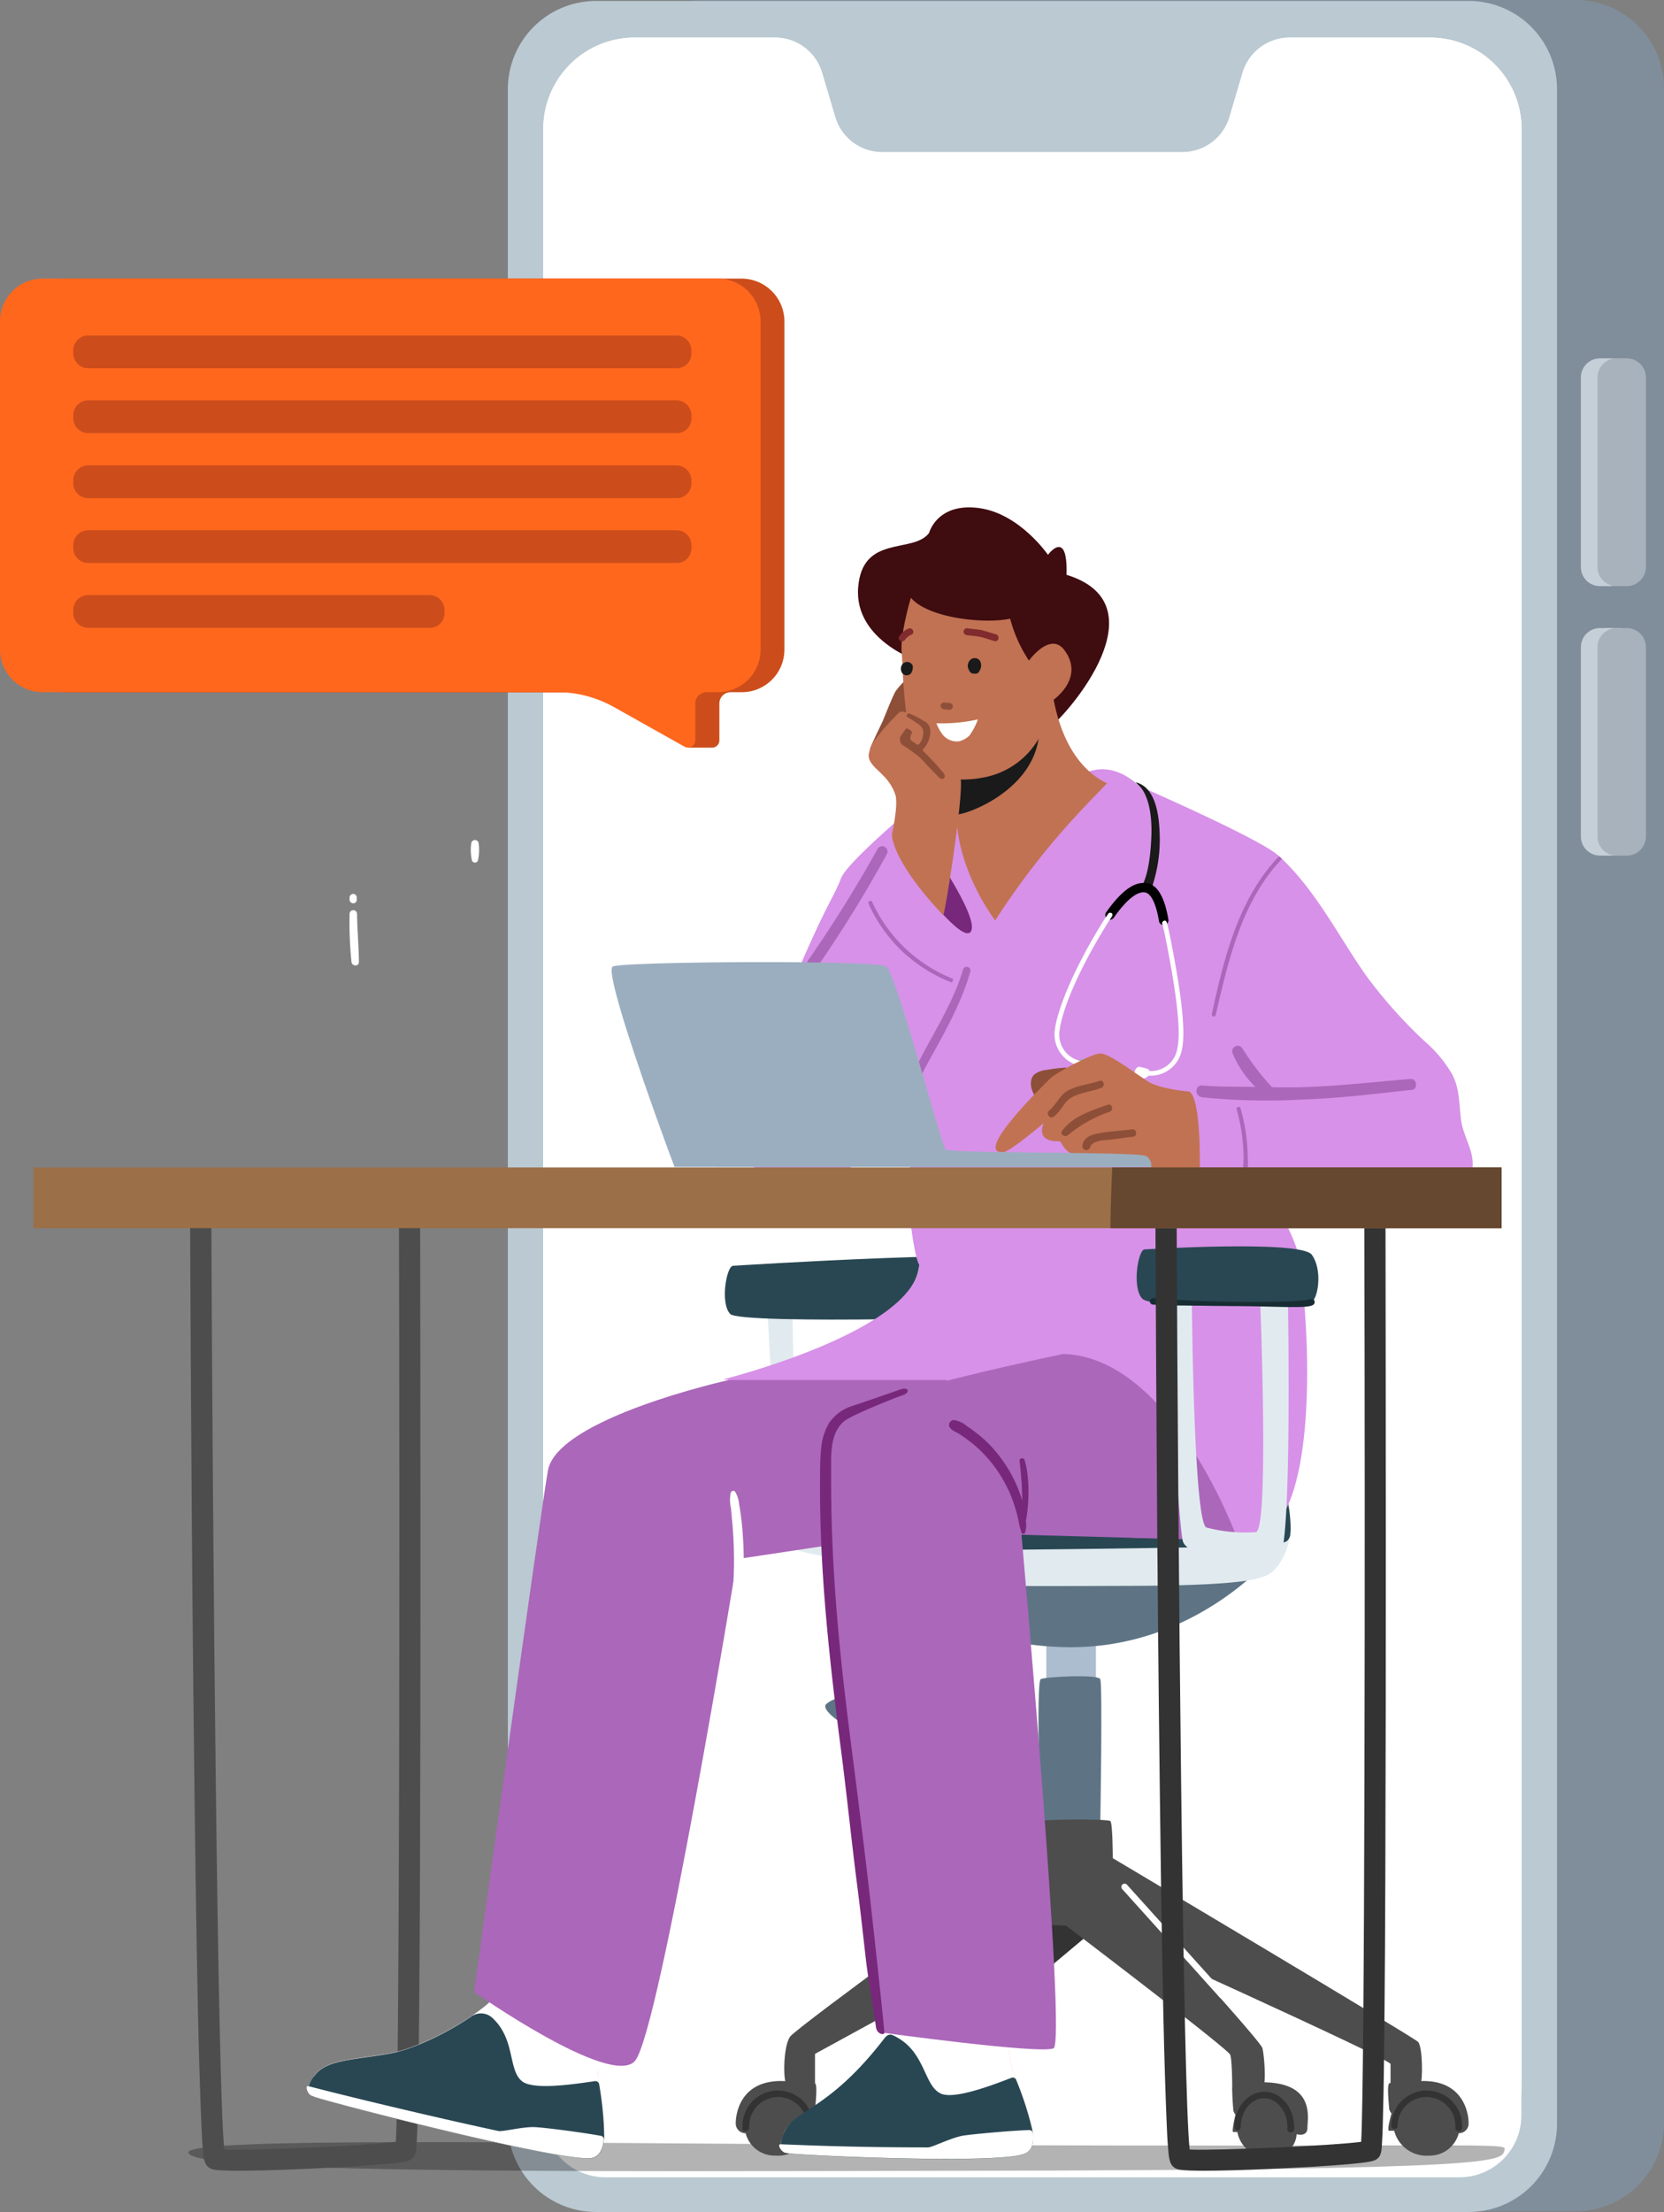 <?xml version="1.0" encoding="UTF-8"?> <svg xmlns="http://www.w3.org/2000/svg" xmlns:xlink="http://www.w3.org/1999/xlink" id="Group_20068" data-name="Group 20068" width="262.373" height="348.64" viewBox="0 0 262.373 348.64"><rect x="0" y="0" width="262.373" height="348.64" fill="#808080" stroke="none"/><defs><clipPath id="clip-path"><rect id="Rectangle_4265" data-name="Rectangle 4265" width="207.563" height="4.58" fill="none"></rect></clipPath></defs><g id="Group_20153" data-name="Group 20153"><path id="Path_22083" data-name="Path 22083" d="M406.69,348.526H269.1a13.91,13.91,0,0,1-13.9-13.9V13.9A13.91,13.91,0,0,1,269.1,0H406.728a13.91,13.91,0,0,1,13.9,13.9V334.585a13.926,13.926,0,0,1-13.941,13.941" transform="translate(-158.259)" fill="#808e9b"></path><path id="Path_22084" data-name="Path 22084" d="M362.328,348.888H224.7a13.91,13.91,0,0,1-13.9-13.9V14.3A13.91,13.91,0,0,1,224.7.4H362.328a13.91,13.91,0,0,1,13.9,13.9V334.985a13.91,13.91,0,0,1-13.9,13.9" transform="translate(-130.725 -0.248)" fill="#bac9d2"></path><path id="Path_22085" data-name="Path 22085" d="M379.763,30V338.143a14.412,14.412,0,0,1-14.4,14.4H239.9a14.412,14.412,0,0,1-14.4-14.4V30a14.412,14.412,0,0,1,14.4-14.4h22.146a7.738,7.738,0,0,1,7.407,5.508l2.089,7.065a7.738,7.738,0,0,0,7.407,5.508h47.331a7.738,7.738,0,0,0,7.407-5.508l2.089-7.065a7.738,7.738,0,0,1,7.407-5.508h22.146A14.42,14.42,0,0,1,379.763,30" transform="translate(-139.84 -9.674)" fill="#fff"></path><path id="Path_22086" data-name="Path 22086" d="M660.834,184.6H659.2a3.007,3.007,0,0,1-3-3V151.7a3.007,3.007,0,0,1,3-3h1.633a3.007,3.007,0,0,1,3,3v29.9a3.058,3.058,0,0,1-3,3" transform="translate(-406.933 -92.214)" fill="#c5cfd7"></path><rect id="Rectangle_4261" data-name="Rectangle 4261" width="2.621" height="2.963" transform="translate(253.066 56.524)" fill="#c5cfd7"></rect><rect id="Rectangle_4262" data-name="Rectangle 4262" width="2.621" height="2.963" transform="translate(253.066 89.382)" fill="#c5cfd7"></rect><path id="Path_22087" data-name="Path 22087" d="M667.734,184.6H666.1a3.007,3.007,0,0,1-3-3V151.7a3.007,3.007,0,0,1,3-3h1.633a3.007,3.007,0,0,1,3,3v29.9a3.058,3.058,0,0,1-3,3" transform="translate(-411.212 -92.214)" fill="#a8b2bc"></path><path id="Path_22088" data-name="Path 22088" d="M660.834,296.459H659.2a3.007,3.007,0,0,1-3-3V263.6a3.007,3.007,0,0,1,3-3h1.633a3.007,3.007,0,0,1,3,3v29.9a3.024,3.024,0,0,1-3,2.963" transform="translate(-406.933 -161.607)" fill="#c5cfd7"></path><rect id="Rectangle_4263" data-name="Rectangle 4263" width="2.621" height="2.963" transform="translate(253.066 98.993)" fill="#c5cfd7"></rect><rect id="Rectangle_4264" data-name="Rectangle 4264" width="2.621" height="2.963" transform="translate(253.066 131.851)" fill="#c5cfd7"></rect><path id="Path_22089" data-name="Path 22089" d="M667.734,296.459H666.1a3.007,3.007,0,0,1-3-3V263.6a3.007,3.007,0,0,1,3-3h1.633a3.007,3.007,0,0,1,3,3v29.9a3.025,3.025,0,0,1-3,2.963" transform="translate(-411.212 -161.607)" fill="#a8b2bc"></path><path id="Path_22090" data-name="Path 22090" d="M379.763,30V338.143a14.412,14.412,0,0,1-14.4,14.4H239.9a14.412,14.412,0,0,1-14.4-14.4V30a14.388,14.388,0,0,1,14.4-14.4h22.146a7.738,7.738,0,0,1,7.407,5.508l2.089,7.027a7.738,7.738,0,0,0,7.407,5.508h47.331a7.738,7.738,0,0,0,7.407-5.508l2.089-7.027a7.738,7.738,0,0,1,7.407-5.508h22.146A14.42,14.42,0,0,1,379.763,30" transform="translate(-139.84 -9.674)" fill="#fff"></path><path id="Path_22091" data-name="Path 22091" d="M370.063,502.173h-134.7a9.759,9.759,0,0,1-9.763-9.763V256.4H379.787V492.41a9.751,9.751,0,0,1-9.725,9.763" transform="translate(-139.903 -159.003)" fill="#fff"></path><g id="Group_20064" data-name="Group 20064" transform="translate(29.703 337.633)" opacity="0.3"><g id="Group_20063" data-name="Group 20063"><g id="Group_20062" data-name="Group 20062" clip-path="url(#clip-path)"><path id="Path_22092" data-name="Path 22092" d="M285.716,890.068c.418-1.253-.8-.456-90.218-.8C133.732,889,77.74,887.94,78.2,890.486c.608,3.3,60.778,2.963,122.544,2.849,86.077-.114,84.406-1.519,84.976-3.267" transform="translate(-78.193 -888.823)"></path></g></g></g><path id="Path_22093" data-name="Path 22093" d="M82.243,503.338c.228,52.839.988,137.625,2.051,147.577,4.52.19,22.45-.608,27.046-1.216.57-9.914.646-92.877.494-144.691h3.343c0,.342.076,41.063.038,75.669-.038,20.323-.076,36.543-.19,48.2-.076,6.952-.114,12.308-.228,15.992-.038,1.975-.076,3.533-.152,4.6-.076,1.747-.114,2.469-.912,3-.418.266-1.14.76-15.574,1.443-5.66.266-9.269.342-11.586.342-3.571,0-4.1-.19-4.33-.3-1.1-.456-1.216-1.557-1.33-3.115-.114-1.064-.19-2.659-.266-4.71-.152-3.761-.342-9.269-.494-16.372-.266-11.928-.494-28.49-.722-49.268-.38-35.327-.532-76.809-.532-77.189Z" transform="translate(-48.929 -312.114)" fill="#4d4d4d"></path><path id="Path_22094" data-name="Path 22094" d="M384.566,805.955a22.5,22.5,0,0,1,.342-4.368c.532-1.1,25.755-22.032,25.755-22.032l-6.458-9.155s-24.045,28.794-24.387,30.161a21.129,21.129,0,0,0-.266,5.774c-.342.38,0,3.533,0,3.913a1.559,1.559,0,0,0,.342.8s-.646,2.735-.342,2.735h.646a4.767,4.767,0,0,0,4.52,3.913c4.824.152,4.824-3.571,4.824-3.571s1.709.532,1.709-1.026c0-1.519,1.254-6.952-6.686-7.141" transform="translate(-235.279 -477.752)" fill="#333"></path><path id="Path_22095" data-name="Path 22095" d="M348.7,538.378s.684,38.632-1.368,40.342-25.261.342-26.439-2.545c-.76-1.823-2.7-38.974-2.7-38.974l4.065.342s.266,35.669,2.317,36.353,17.588.95,19.069.722c2.127-.342.684-36.277.684-36.277Z" transform="translate(-197.327 -333.137)" fill="#e1ebef"></path><path id="Path_22096" data-name="Path 22096" d="M302.178,522.673s46.875-3,48.509-.646.95,7.483-.076,8.129c-.988.646-47.255,1.823-48.889.114s-.57-7.6.456-7.6" transform="translate(-186.585 -323.168)" fill="#294753"></path><rect id="Rectangle_4266" data-name="Rectangle 4266" width="7.825" height="24.729" transform="translate(164.975 253.332)" fill="#acbdcf"></rect><path id="Path_22097" data-name="Path 22097" d="M354,645.284a49.117,49.117,0,0,0,33.048,14.055c21.006.684,33.39-14.739,33.39-14.739Z" transform="translate(-219.528 -399.739)" fill="#5e7484"></path><path id="Path_22098" data-name="Path 22098" d="M343.4,635.012l72.972-.912a9.7,9.7,0,0,1-2.051,6.078c-1.292,1.519-1.823,2.925-22.678,3-29.819.114-42.659,0-45.052-1.709-1.481-1.064-2.431-3.267-2.925-4.786a11.808,11.808,0,0,1-.266-1.671" transform="translate(-212.954 -393.228)" fill="#e1ebef"></path><path id="Path_22099" data-name="Path 22099" d="M431.421,719.433s-.8-23.1,0-23.476,9-.8,9.383,0,0,23.1,0,23.1Z" transform="translate(-267.32 -431.306)" fill="#5e7484"></path><path id="Path_22100" data-name="Path 22100" d="M363.24,761.764s-35.593,25.831-36.771,27.388-1.178,7.825-.38,7.825,4.292,0,4.292-.38v-4.71l37.151-20.323s5.47.38,6.648,0c0,0,46.951,21.12,46.951,21.918v3.533s4.292,0,4.71-.38c.38-.38.38-5.85-.38-6.648-.8-.8-48.129-28.946-48.129-28.946s0-5.47-.38-5.85-12.915-.38-13.675.38-.038,6.192-.038,6.192" transform="translate(-201.874 -468.167)" fill="#4d4d4d"></path><path id="Path_22101" data-name="Path 22101" d="M313.225,863.469s4.292,0,4.71.38c.38.38,0,3.533,0,3.913a1.494,1.494,0,0,1-.38.8s.8,2.735.38,2.735h-.8a5.257,5.257,0,0,1-5.47,3.913,4.728,4.728,0,0,1-4.71-3.533,1.525,1.525,0,0,1-1.557-1.557c0-1.557.76-7.028,7.825-6.648" transform="translate(-189.389 -535.456)" fill="#4d4d4d"></path><path id="Path_22102" data-name="Path 22102" d="M308.694,873.82a.471.471,0,0,1-.494-.456v-.38a5.584,5.584,0,0,1,11.168,0,.494.494,0,1,1-.988,0,4.558,4.558,0,0,0-9.117,0v.3a.647.647,0,0,1-.57.532h0" transform="translate(-191.126 -537.905)" fill="#333"></path><path id="Path_22103" data-name="Path 22103" d="M581.035,863.469s-4.292,0-4.71.38c-.38.38,0,3.533,0,3.913a1.494,1.494,0,0,0,.38.8s-.8,2.735-.38,2.735h.8a5.257,5.257,0,0,0,5.47,3.913,4.728,4.728,0,0,0,4.71-3.533,1.525,1.525,0,0,0,1.557-1.557c0-1.557-.8-7.028-7.825-6.648" transform="translate(-357.294 -535.456)" fill="#4d4d4d"></path><path id="Path_22104" data-name="Path 22104" d="M588.1,873.82h0a.508.508,0,0,1-.494-.532v-.3a4.558,4.558,0,0,0-9.117,0,.494.494,0,1,1-.988,0,5.584,5.584,0,0,1,11.168,0v.38a.654.654,0,0,1-.57.456" transform="translate(-358.128 -537.905)" fill="#333"></path><path id="Path_22105" data-name="Path 22105" d="M415.992,613.012a1.532,1.532,0,0,1-.532,1.1,2.013,2.013,0,0,1-1.026.3c-2.317.266-4.6.532-6.914.57-11.4.228-22.754.38-34.15.494-10.332.076-10.522.114-20.855-.19-2.811-.076-5.622-.19-8.433-.418-1.026-.076-.95-.646-1.178-1.633a13.076,13.076,0,0,1,2.621-10.028,13.511,13.511,0,0,1,6.572-3.875,13.131,13.131,0,0,1,3.457-.19c2.773-.076,5.584-.152,8.357-.19,7.483-.152,14.929-.266,22.412-.3,4.482-.038,8.927-.038,13.409,0,3.913.038,8.091-.266,11.51,2.051a10.276,10.276,0,0,1,3.837,5.242,20.859,20.859,0,0,1,.95,6.5c0,.152-.038.342-.038.57" transform="translate(-212.536 -371.228)" fill="#294753"></path><path id="Path_22106" data-name="Path 22106" d="M360.7,624" transform="translate(-223.683 -386.964)" fill="#be2328"></path><path id="Path_22107" data-name="Path 22107" d="M515.527,863.982s-3.571,0-3.875.38c-.342.38,0,3.533,0,3.913a1.559,1.559,0,0,0,.342.8s-.646,2.735-.342,2.735h.646a4.767,4.767,0,0,0,4.52,3.913c4.824.152,4.824-3.571,4.824-3.571s1.709.532,1.709-1.026,1.367-7.445-7.825-7.141" transform="translate(-317.199 -535.778)" fill="#4d4d4d"></path><path id="Path_22108" data-name="Path 22108" d="M521.251,874.32h0a.487.487,0,0,1-.494-.532v-.3c0-2.507-1.671-4.558-3.685-4.558-2.051,0-3.685,2.051-3.685,4.558a.494.494,0,1,1-.988,0c0-3.077,2.127-5.584,4.71-5.584s4.71,2.507,4.71,5.584v.38a.654.654,0,0,1-.57.456" transform="translate(-317.757 -538.215)" fill="#333"></path><path id="Path_22109" data-name="Path 22109" d="M443.02,770.4s26.439,28.794,26.78,30.161.646,6.268,0,6.116a31.391,31.391,0,0,0-4.748.684s0-5.09-.342-5.774c-.532-1.1-28.11-22.032-28.11-22.032Z" transform="translate(-270.751 -477.752)" fill="#4d4d4d"></path><path id="Path_22110" data-name="Path 22110" d="M481.377,799.68a.487.487,0,0,1-.38-.152L465.575,782.4a.511.511,0,1,1,.76-.684l15.423,17.132a.5.5,0,0,1-.038.722.721.721,0,0,1-.342.114" transform="translate(-288.634 -484.658)" fill="#fff"></path><path id="Path_22111" data-name="Path 22111" d="M359.1,680.622a.651.651,0,0,1-.646-.494.688.688,0,0,1,.456-.836c9.535-2.735,19.829-6.04,21.728-7.217-1.064-1.254-6.078-5.318-10.75-8.851a.676.676,0,0,1,.836-1.064c11.434,8.661,11.434,9.649,11.434,10.029,0,.684,0,1.367-11.662,5.052-5.546,1.747-11.13,3.381-11.206,3.381h-.19" transform="translate(-222.27 -410.538)" fill="#5e7484"></path><path id="Path_22112" data-name="Path 22112" d="M356.126,702.617s-10.75-.95-13.447,1.6c-1.026.988,3.989,4.71,7.787,4.71,3.761,0,5.66-6.306,5.66-6.306" transform="translate(-212.423 -435.61)" fill="#5e7484"></path><path id="Path_22113" data-name="Path 22113" d="M423.727,538.774c-14.017-5.508-28.11-10.826-42.355-15.764-2.2-.76-4.368-1.519-6.572-2.241a8.133,8.133,0,0,0,2.583-5.128c.456-10.522,59.335-2.849,59.335-2.849s7.407,20.513,6.8,34.226c-6.534-2.963-13.143-5.66-19.791-8.243" transform="translate(-232.427 -316.325)" fill="#fff"></path><path id="Path_22114" data-name="Path 22114" d="M377.537,369.807c-1.367,2.317-1.14,7.863-.57,12.194.38,3.153.988,5.622,1.254,5.774.038,0,.076.038.114.038a157.4,157.4,0,0,0,21.956,4.862l.684.114c1.519.228,3.115.494,4.748.684a4.21,4.21,0,0,0,.722.076c1.33.19,2.7.342,4.1.494a146.728,146.728,0,0,0,25.679.76c.494-.038.76-.076.76-.076,3.533-3.533.608-10.408-.988-13.447-.494-.95-.874-1.519-.874-1.519,2.317.266,7.331,1.1,10.674,1.443.76.076,1.444.114,1.975.152a45.893,45.893,0,0,0,6.458-.228,4.182,4.182,0,0,1,.684-.076,15.608,15.608,0,0,0,6.306-2.621,7.777,7.777,0,0,0,3.913-4.444c1.216-3.571-1.1-5.812-1.519-9.193-.3-2.431-.19-4.71-1.368-6.99a20.468,20.468,0,0,0-4.368-5.242,74.769,74.769,0,0,1-9.231-10.37c-4.368-6.23-7.673-12.991-13.219-18.347a4.545,4.545,0,0,0-.456-.418c-.076-.038-.114-.114-.19-.152-1.937-1.785-11.928-6.534-21.842-10.9-6.078-5.584-10.674-.722-11.054-.38L391.554,303.9c-.3.266-14.625,19.183-15.385,21.538-.228.722,1.709,30.959,1.709,31,.228.57.646,1.6.646,1.6.836,2.013,1.33,7.787-.988,11.776" transform="translate(-233.264 -188.459)" fill="#d791e8"></path><path id="Path_22115" data-name="Path 22115" d="M471.97,325.17s2.165,1.709,1.9,8.053-1.557,7.749-1.557,7.749c.456.342,1.406.874,1.6.3a23.315,23.315,0,0,0,1.254-8.889c-.228-5.888-2.2-7.407-3.761-7.787Z" transform="translate(-292.332 -201.296)" fill="#1a1a1a"></path><path id="Path_22116" data-name="Path 22116" d="M465.155,366.364c-1.861-.228-3.913,1.292-6.268,4.634a.738.738,0,0,0,1.216.836c1.937-2.773,3.685-4.216,4.938-3.989.95.152,1.747,1.785,2.2,4.558a.753.753,0,0,0,1.481-.266c-.608-3.609-1.747-5.508-3.419-5.774h-.152" transform="translate(-284.491 -227.181)"></path><path id="Path_22117" data-name="Path 22117" d="M448.33,441.538s-1.33-.532-1.33-1.406c.038-.874.684-.646,1.747-.57,1.026.076.608,2.545-.418,1.975" transform="translate(-277.2 -272.536)" fill="#9baebf"></path><path id="Path_22118" data-name="Path 22118" d="M446.533,378.7a.413.413,0,0,0-.342.152c-.38.57-.8,1.178-1.178,1.823-4.33,7.065-6.8,13.257-7.217,16.334a5.077,5.077,0,0,0,3.875,5.812.387.387,0,0,0,.152-.76,4.224,4.224,0,0,1-3.267-4.976c.38-3,2.811-9.041,7.1-16.03.38-.646.76-1.216,1.14-1.785a.409.409,0,0,0-.076-.532.285.285,0,0,1-.19-.038" transform="translate(-271.453 -234.845)" fill="#fff"></path><path id="Path_22119" data-name="Path 22119" d="M471.482,444.633s1.443-.038,1.709-.874-.418-.836-1.444-1.1c-.988-.3-1.406,2.165-.266,1.975" transform="translate(-291.958 -274.491)" fill="#fff"></path><path id="Path_22120" data-name="Path 22120" d="M478.257,381.959a.375.375,0,0,1,.266.266c.19.646.342,1.367.494,2.089,1.633,8.129,2.583,14.891,1.9,17.93a4.987,4.987,0,0,1-5.622,4.1.365.365,0,0,1,.114-.722,4.22,4.22,0,0,0,4.786-3.533c.646-2.963-.3-9.573-1.9-17.588-.152-.722-.3-1.406-.494-2.051a.391.391,0,0,1,.266-.456c.076-.076.152-.076.19-.038" transform="translate(-294.555 -236.851)" fill="#fff"></path><path id="Path_22121" data-name="Path 22121" d="M331.183,508.973h0c-.266-.152-.836-2.621-1.254-5.774-.152-1.216-.266-2.507-.342-3.8,7.369.114,14.739.3,22.07.57,12.46.494,24.919,1.292,37.3,2.659a28.006,28.006,0,0,1,1.671,3.875c1.292,3.647,4.027,32.213-2.317,42.355-4.255,6.838-5.09,2.089-13.941,2.925-8.889.836-12.8-.152-12.8-.152S351.088,530.169,326.966,531L300.3,527.092s30.389-7.6,30.883-18.12" transform="translate(-186.227 -309.696)" fill="#d791e8"></path><path id="Path_22122" data-name="Path 22122" d="M497.58,440.142c3.343.266,5.014.152,8.357.228a16.085,16.085,0,0,1-3.571-5.242.868.868,0,0,1,1.519-.836,40.95,40.95,0,0,0,4.558,6l.114.114c1.557.038,3.153.038,4.71,0,5.774-.152,11.434-.836,17.17-1.292.988-.076,1.14,1.633.19,1.709-5.7.608-11.358,1.33-17.094,1.519A102.133,102.133,0,0,1,497.542,442c-1.216-.152-1.178-1.975.038-1.861" transform="translate(-307.99 -269.051)" fill="#ab67ba"></path><path id="Path_22123" data-name="Path 22123" d="M503.6,380.333c2.013-8.7,4.141-18.044,10.446-24.615a4.555,4.555,0,0,0-.456-.418c-6.382,6.61-8.7,16.106-10.6,24.881a.314.314,0,0,0,.608.152" transform="translate(-311.917 -220.334)" fill="#ab67ba"></path><path id="Path_22124" data-name="Path 22124" d="M513.9,459.445a28.791,28.791,0,0,1,1.14,7.635,20.96,20.96,0,0,1-1.026,7.673.235.235,0,1,1-.456-.114,45.585,45.585,0,0,0,.836-7.521,29.216,29.216,0,0,0-1.1-7.483.319.319,0,0,1,.608-.19" transform="translate(-318.304 -284.783)" fill="#ab67ba"></path><path id="Path_22125" data-name="Path 22125" d="M488.8,478.137s.988,7.825,2.317,7.977c1.481.152,1.064-9.914,1.064-9.914Z" transform="translate(-303.122 -295.308)" fill="#1a1a1a"></path><path id="Path_22126" data-name="Path 22126" d="M428.508,444.023a3.842,3.842,0,0,1,1.937-.684,24.272,24.272,0,0,1,2.849-.342c.532-.038.722.722.418.988a.544.544,0,0,1-.152.38,41.229,41.229,0,0,1-3.495,3.3.7.7,0,0,1-.456.19.509.509,0,0,1-.76-.038c-.874-.874-1.443-2.849-.342-3.8" transform="translate(-265.357 -274.718)" fill="#8e4f39"></path><path id="Path_22127" data-name="Path 22127" d="M445.439,456.4s.342-12.308-1.671-13.3c0,0-4.672-.342-6.648-1.671-2.013-1.33-6-4.331-7.331-4.331s-6.99,3-7.977,3.989-12.308,12-7.293,11.548c1.064-.076,6.306-4.558,6.306-4.558s-.836,1.823.494,2.507,2.013,0,2.317.684c.342.684,1.33,2.013,2.659,1.671s1.671.988,3,1.33,6.99.342,8.319.684c1.33.266,7.825,1.444,7.825,1.444" transform="translate(-256.266 -271.061)" fill="#c17252"></path><path id="Path_22128" data-name="Path 22128" d="M435.1,453.143c1.216-.988,1.6-2.431,3.039-3.229,1.519-.8,3.267-.912,4.9-1.481.722-.266.988.836.3,1.1-1.519.608-3.343.684-4.748,1.557-1.216.722-1.6,2.165-2.735,2.963-.57.494-1.292-.456-.76-.912" transform="translate(-269.704 -278.064)" fill="#8e4f39"></path><path id="Path_22129" data-name="Path 22129" d="M440.715,462.437c1.633-2.279,4.672-3.229,7.179-4.1.722-.266.988.874.3,1.1a20.768,20.768,0,0,0-6.572,3.685c-.494.38-1.329-.114-.912-.684" transform="translate(-273.233 -284.205)" fill="#8e4f39"></path><path id="Path_22130" data-name="Path 22130" d="M449.286,471.1c.19-1.14,1.178-1.6,2.241-1.823,1.861-.38,3.8-.456,5.66-.684.646-.076.8,1.026.152,1.14-1.14.152-2.241.3-3.381.456-.912.114-3.115.076-3.457,1.216a.627.627,0,0,1-1.216-.3" transform="translate(-278.613 -290.589)" fill="#8e4f39"></path><path id="Path_22131" data-name="Path 22131" d="M377.833,418.8c2.583-5.926,6.5-11.168,8.319-17.4a.6.6,0,0,1,1.14.342c-1.747,6.268-5.432,11.814-8.357,17.55-.266.57-1.368.114-1.1-.494" transform="translate(-234.282 -248.66)" fill="#ab67ba"></path><path id="Path_22132" data-name="Path 22132" d="M363.15,287.927c.266-.608,1.671-4.254,2.089-4.786,1.178-1.6,2.393-2.583,3.381-1.9.646.418-1.6,8.509-1.975,9.383-.342.76-5.812,2.393-5.47,1.6.266-.8,1.633-3.533,1.975-4.292" transform="translate(-223.968 -174.271)" fill="#8e4f39"></path><path id="Path_22133" data-name="Path 22133" d="M365.954,234.9s-10.446-3.3-9.8-11.738,8.623-5.28,11.168-8.585c.608-1.861,2.7-4.634,7.863-3.951,6.42.836,10.9,7.369,10.9,7.369s3.153-4.292,2.925,3.153c15,4.6.722,21.576-3.229,24.615-2.013,1.557-19.829-10.864-19.829-10.864" transform="translate(-220.845 -130.551)" fill="#3f0c10"></path><path id="Path_22134" data-name="Path 22134" d="M398.49,297.717c-2.545-1.444-2.393,1.026-2.393,1.026,0,.532.342,1.216.342,1.709.342,8.927,6.116,16.334,6.116,16.334a119.119,119.119,0,0,1,12.536-16.258c2.507-2.735,4.368-4.558,5.09-5.356-8.927-4.292-8.965-18.12-8.965-18.271-.19.266-11.89,16.486-11.89,16.9,0,.532-.418-.76-.418.076-.038,1.216.456,4.33-.418,3.837" transform="translate(-245.633 -171.715)" fill="#c17252"></path><path id="Path_22135" data-name="Path 22135" d="M395.882,312.133c.038-.038-.722-5.622-.684-6.876,0-.8,3.571,1.064,3.571.532l.494-.418a7.054,7.054,0,0,1,.3-.988,4.486,4.486,0,0,0,.19-1.519v-.038c2.735-3.039,8.129-6.686,8.395-6.534.456.266.76.874.8,1.937.228,9.421-10.826,13.789-13.067,13.9" transform="translate(-245.075 -183.739)" fill="#1a1a1a"></path><path id="Path_22136" data-name="Path 22136" d="M374.229,256.737c.228,1.671.114,14.777,3.723,18.347,1.9,1.861,6.686,1.747,8.927,1.292a12.682,12.682,0,0,0,10.636-11.814s5.774-3.495,2.431-8.205c-2.241-3.191-5.66,1.557-5.66,1.557a22.19,22.19,0,0,1-2.963-6.61c-3.989.874-12.953-.076-15.65-3.3,0-.038-1.785,5.964-1.443,8.737" transform="translate(-232.046 -153.793)" fill="#c17252"></path><path id="Path_22137" data-name="Path 22137" d="M390.4,291.987a.54.54,0,0,1,.57-.494c.3.038.57.038.874.076a.533.533,0,1,1-.076,1.064c-.3-.038-.57-.038-.874-.076a.607.607,0,0,1-.494-.57" transform="translate(-242.101 -180.763)" fill="#8e4f39"></path><path id="Path_22138" data-name="Path 22138" d="M400.654,260.686c.76.114,1.519.152,2.241.3.76.19,1.481.456,2.2.646.684.19.456,1.254-.228,1.064-.76-.19-1.481-.494-2.2-.646s-1.481-.19-2.241-.3a.544.544,0,0,1,.228-1.064" transform="translate(-248.062 -161.655)" fill="#812b2e"></path><path id="Path_22139" data-name="Path 22139" d="M373.084,261.992a3.353,3.353,0,0,1,1.405-1.216c.608-.342,1.216.57.57.912a2.359,2.359,0,0,0-1.026.8c-.3.57-1.292.114-.95-.494" transform="translate(-231.319 -161.67)" fill="#812b2e"></path><path id="Path_22140" data-name="Path 22140" d="M395.234,298.5a10.193,10.193,0,0,1-1.33,2.545,3.588,3.588,0,0,1-1.671.912,2.884,2.884,0,0,1-2.583-1.1,7.5,7.5,0,0,1-.95-1.747,26.675,26.675,0,0,0,6.534-.608" transform="translate(-241.047 -185.11)" fill="#fff"></path><path id="Path_22141" data-name="Path 22141" d="M402.145,273.312a.8.8,0,0,1,.684-.228h.152c.874.152,1.026,1.329.57,1.975a.758.758,0,0,1-.3.38.724.724,0,0,1-.494.076h-.038a.782.782,0,0,1-.836-.57,1.258,1.258,0,0,1,.266-1.633" transform="translate(-249.098 -169.343)" fill="#1a1a1a"></path><path id="Path_22142" data-name="Path 22142" d="M374.151,275.055a.951.951,0,0,1,1.405-.152l.114.114a.606.606,0,0,1,.152.456v.076a1.806,1.806,0,0,1-.266.874.893.893,0,0,1-1.405,0,1.2,1.2,0,0,1,0-1.367" transform="translate(-231.891 -170.326)" fill="#1a1a1a"></path><path id="Path_22143" data-name="Path 22143" d="M295.984,377.759c.874-8.319,11.966-13.713,12.915-15.954,5.242-12.232,5.926-12.232,7.217-15.574.722-1.861,6.382-6.99,11.244-11.13,1.254,1.747,2.545,3.457,3.8,5.2a61.779,61.779,0,0,1,5.128,7.331c.152,3.419.3,6.99.3,6.99a176.616,176.616,0,0,1-6.8,17.246c-.608,1.367-1.254,2.735-1.9,4.1-.532,1.1-1.405,1.937-1.9,3.077-.988,2.279-1.1,4.824-2.355,6.99a17.881,17.881,0,0,1-5.242,5.166c-2.089,1.519-3.723,3.685-6.572,3.647a15.844,15.844,0,0,1-15.84-17.094" transform="translate(-183.506 -207.807)" fill="#d791e8"></path><path id="Path_22144" data-name="Path 22144" d="M383.577,355.2s6.762,9.876,5.47,11.89-8.547-7.673-8.547-7.673Z" transform="translate(-235.961 -220.272)" fill="#78287b"></path><path id="Path_22145" data-name="Path 22145" d="M372.328,327.327c.228.228,3.153-18.309,2.773-21.31-.3-2.469-5.09-2.849-6.686-3.8a.392.392,0,0,1-.038-.646c.8-.646,2.279-2.013,1.785-2.963a8.539,8.539,0,0,0-3.609-3.153,1.246,1.246,0,0,0-.8-.19,1.194,1.194,0,0,0-.722.494,33.316,33.316,0,0,0-3.267,3.685,5.369,5.369,0,0,0-1.178,2.583c-.114,1.368,1.443,2.355,2.241,3.267a7.611,7.611,0,0,1,2.013,3.229c.342,1.861-.494,5.546-.57,5.964v.076c-.076.418.19,4.444,8.053,12.763" transform="translate(-223.611 -183.093)" fill="#c17252"></path><path id="Path_22146" data-name="Path 22146" d="M314.546,379.627a210.464,210.464,0,0,0,18.765-28.11.834.834,0,0,1,1.444.836A198.863,198.863,0,0,1,315.8,380.881c-.722.912-1.975-.342-1.254-1.254" transform="translate(-194.927 -217.729)" fill="#ab67ba"></path><path id="Path_22147" data-name="Path 22147" d="M373.64,386.693a23.576,23.576,0,0,1-13.181-12.46c-.152-.342.418-.57.57-.266a23.593,23.593,0,0,0,12.8,12.156Z" transform="translate(-223.517 -231.823)" fill="#ab67ba"></path><path id="Path_22148" data-name="Path 22148" d="M373.652,299.647a2.547,2.547,0,0,1,.342-.532c.152-.19.266-.38.418-.57a.252.252,0,0,1,.19-.152.342.342,0,0,1,.19.038c.228.114.57.266.646.494.038.228-.152.456-.19.646a.968.968,0,0,0,0,.57c.076.152.228.228.38.342.228.152.456.3.646.456.38.152,1.1-1.178.95-2.279a2.07,2.07,0,0,0-.912-1.064c-.532-.38-1.064-.722-1.633-1.064a.082.082,0,0,1-.076-.076c-.038-.038,0-.114.038-.152.076-.152.152-.3.3-.3a.228.228,0,0,1,.152.038,12.1,12.1,0,0,1,2.2,1.14,1.52,1.52,0,0,1,.722.57,1.9,1.9,0,0,1,.342.912,4.249,4.249,0,0,1-1.026,2.849c-.038.076-.19.228-.19.3,0,.114.152.19.228.266l.646.646c.418.418.836.874,1.254,1.329.342.38.684.8,1.026,1.178a1.331,1.331,0,0,1,.342.646.53.53,0,0,1-.114.342.519.519,0,0,1-.532.076,1.265,1.265,0,0,1-.418-.342c-.684-.684-1.367-1.405-2.051-2.127a13.561,13.561,0,0,0-1.026-1.064c-.3-.228-.646-.494-.988-.722-.418-.342-.874-.608-1.33-.912a1.085,1.085,0,0,1-.608-1.026.622.622,0,0,1,.076-.456" transform="translate(-231.658 -183.56)" fill="#8e4f39"></path><path id="Path_22149" data-name="Path 22149" d="M567.8,507.1l-8.4.114c.76.076,1.443.114,1.975.152a51.848,51.848,0,0,0,6.42-.266" transform="translate(-346.904 -314.471)" fill="#333"></path><path id="Path_22150" data-name="Path 22150" d="M128.932,803.59c.836.494,40.228,10.712,43.95,9.649,3-.874,1.443-7.559.912-12.194a18.922,18.922,0,0,1-.152-2.773c.038-.684.228-1.785.456-3.115,1.1-5.812,3.723-16.258,4.216-18.234a.636.636,0,0,0-.152-.57l-14.283-13.3a.573.573,0,0,0-.95.342c-.532,4.216-2.545,19.411-4.216,22.83,0,.038-.038.076-.038.114a14.074,14.074,0,0,1-3.533,3.571c-4.027,3.077-10.218,6.116-14.245,6.838-5.584.988-9.99.95-11.776,3.419-1.785,2.317-1.026,2.925-.19,3.419" transform="translate(-79.398 -473.108)" fill="#f4a07f"></path><path id="Path_22151" data-name="Path 22151" d="M128.911,841.722c.836.494,40.228,10.712,43.95,9.649,3-.874,1.443-7.559.912-12.194a18.922,18.922,0,0,1-.152-2.773,24.047,24.047,0,0,1,.418-2.811.59.59,0,0,0-.19-.532,42.709,42.709,0,0,0-15.195-8.661.524.524,0,0,1-.114.152,15.062,15.062,0,0,1-3.495,3.495c-4.027,3.077-10.218,6.116-14.245,6.838-5.584.988-9.99.95-11.776,3.419-1.709,2.317-.95,2.925-.114,3.419" transform="translate(-79.376 -511.24)" fill="#fff"></path><path id="Path_22152" data-name="Path 22152" d="M127.986,847.139c-.076.76.38,1.1.912,1.405.836.494,40.228,10.712,43.95,9.649,1.216-.342,1.671-1.633,1.785-3.381a53.437,53.437,0,0,0-.8-8.243.59.59,0,0,0-.646-.494c-3.153.456-9.535,1.443-11.434.076-2.355-1.747-1.026-6.648-4.786-10.066a2.632,2.632,0,0,0-3.3-.19c-3.989,2.735-9.269,5.2-12.877,5.85-5.584.988-9.99.95-11.776,3.419a4.235,4.235,0,0,0-1.026,1.975" transform="translate(-79.364 -518.062)" fill="#294753"></path><path id="Path_22153" data-name="Path 22153" d="M127.582,865.579c-.646-.152-.19,1.1.342,1.444l.494.19c.836.494,40.228,10.712,43.95,9.648,1.1-.3,1.6-1.405,1.747-2.849a.525.525,0,0,0-.456-.608c-3.115-.57-8.813-1.292-10.332-1.367-1.861-.114-5.2.76-5.812.608-10.446-2.241-24.463-5.622-29.933-7.065" transform="translate(-78.922 -536.768)" fill="#fff"></path><path id="Path_22154" data-name="Path 22154" d="M271.329,572.6H236.952s-27.122,6-28.528,14.321S196.8,669.048,196.8,669.048s21.5,15.119,25.337,10.9c3.875-4.217,16.144-79.126,16.144-79.126l35.251-5.318Z" transform="translate(-122.043 -355.089)" fill="#ab67ba"></path><path id="Path_22155" data-name="Path 22155" d="M302.839,636.734c.152-1.443.3-2.849.38-4.292a66.666,66.666,0,0,0-.19-8.7c-.076-.836-.152-1.633-.228-2.469a5.658,5.658,0,0,1-.038-2.393c.076-.266.494-.456.684-.19a4.5,4.5,0,0,1,.646,2.013c.152.722.228,1.481.342,2.241.19,1.482.266,2.963.342,4.444a58.485,58.485,0,0,1-.342,8.927,14.805,14.805,0,0,1-1.1,4.976c-.228.456-.836.19-.874-.228a20.862,20.862,0,0,1,.38-4.33" transform="translate(-187.55 -383.593)" fill="#fff"></path><path id="Path_22156" data-name="Path 22156" d="M325.279,816.539c.912.3,34.074,1.861,37.455,0,2.773-1.519-.19-7.711-1.709-12.118a18.644,18.644,0,0,1-.76-2.659,25.966,25.966,0,0,1-.228-3.153c-.19-5.926.152-16.676.19-18.689a.649.649,0,0,0-.266-.494l-16.79-9.953a.552.552,0,0,0-.836.532c.38,4.254,1.671,19.487.76,23.21,0,.038-.038.076-.038.114-.418,1.216-3.837,12.422-7.6,13.979-5.242,2.165-9.535,3.077-10.788,5.85-1.178,2.621-.3,3.077.608,3.381" transform="translate(-200.987 -477.13)" fill="#f4a07f"></path><path id="Path_22157" data-name="Path 22157" d="M325.279,855.424c.912.3,34.074,1.861,37.455,0,2.773-1.519-.19-7.711-1.709-12.118a18.643,18.643,0,0,1-.76-2.659,23.393,23.393,0,0,1-.19-2.849.593.593,0,0,0-.3-.494,42.75,42.75,0,0,0-16.676-5.2c0,.076-.038.114-.076.19-.418,1.216-3.8,12.308-7.559,13.865-5.242,2.165-9.535,3.077-10.788,5.85-1.178,2.659-.3,3.115.608,3.419" transform="translate(-200.987 -516.014)" fill="#fff"></path><path id="Path_22158" data-name="Path 22158" d="M324.089,861.757c.076.76.608.988,1.178,1.178.912.3,34.074,1.861,37.455,0,1.1-.608,1.292-1.975,1.026-3.685a51.309,51.309,0,0,0-2.545-7.9.563.563,0,0,0-.722-.342c-2.963,1.14-9,3.457-11.13,2.507-2.659-1.178-2.431-6.306-6.838-8.813-1.064-.608-1.406-.76-2.165.19-8.7,11.282-14.131,11.13-15.688,14.625a4.6,4.6,0,0,0-.57,2.241" transform="translate(-200.975 -523.526)" fill="#294753"></path><path id="Path_22159" data-name="Path 22159" d="M323.674,886.034c-.646-.038.038,1.14.646,1.33l.532.076c.912.3,34.074,1.861,37.455,0,.988-.532,1.254-1.709,1.1-3.153a.54.54,0,0,0-.57-.494c-3.153.114-8.889.646-10.37.874-1.861.3-4.938,1.861-5.546,1.861-10.75,0-17.626-.266-23.248-.494" transform="translate(-200.56 -548.069)" fill="#fff"></path><path id="Path_22160" data-name="Path 22160" d="M379.325,561.8s-28.186,5.736-35.821,9.914c-7.635,4.141,7.027,97.017,7.027,97.017s25.109,3.457,27.236,2.507c2.089-.95-5.052-80.949-5.052-80.949l34.15.95c.038.038-10.294-28.908-27.54-29.44" transform="translate(-211.653 -348.392)" fill="#ab67ba"></path><path id="Path_22161" data-name="Path 22161" d="M340.548,585.814a9.551,9.551,0,0,1,1.254-4.179,6.83,6.83,0,0,1,3.647-2.7c1.633-.532,6.648-2.279,7.521-2.583,1.481-.532,1.671.494.456.874-.836.266-8.053,3.115-9.231,4.1-2.317,1.937-2.051,5.47-2.051,8.167-.038,7.141.266,14.283.836,21.424.57,7.179,1.406,14.321,2.317,21.424s1.823,14.207,2.659,21.348,2.545,23.134,2.583,24.008c0,.456-1.178.266-1.33-.874-.494-3.609-1.178-7.141-1.6-10.75-.418-3.647-.76-6.8-1.216-10.446-.95-7.255-1.633-14.093-2.545-21.31-.95-7.217-1.823-14.473-2.469-21.728s-1.026-14.511-.988-21.8c0-1.633,0-3.3.152-4.976" transform="translate(-211.09 -357.325)" fill="#78287b"></path><path id="Path_22162" data-name="Path 22162" d="M394.679,589.2a3.927,3.927,0,0,1,2.051.95,20.274,20.274,0,0,1,1.823,1.329,18.686,18.686,0,0,1,3,3,21.4,21.4,0,0,1,3.913,7.407c0-.57,0-1.178-.038-1.747-.076-1.482-.19-3-.38-4.52-.038-.456.684-.532.8-.114a14.645,14.645,0,0,1,.456,2.241c.076.8.152,1.6.152,2.393a26.908,26.908,0,0,1-.342,4.634c0,.076-.038.114-.076.19a4.327,4.327,0,0,1-.114,1.975.3.3,0,0,1-.532.076,10.73,10.73,0,0,1-.494-1.9,17.41,17.41,0,0,0-.532-2.013,19.014,19.014,0,0,0-1.519-3.761,20.807,20.807,0,0,0-5.052-6.306c-.57-.456-1.178-.912-1.785-1.33a8.587,8.587,0,0,0-.988-.608,2.359,2.359,0,0,1-1.026-.8.794.794,0,0,1,.684-1.1" transform="translate(-244.291 -365.381)" fill="#78287b"></path><path id="Path_22163" data-name="Path 22163" d="M503.221,538.378s.684,38.632-1.368,40.342-13.979.342-15.157-2.545c-.76-1.823-2.7-38.974-2.7-38.974l4.065.342s.266,35.669,2.317,36.353a23.994,23.994,0,0,0,7.787.722c2.127-.342.684-36.277.684-36.277Z" transform="translate(-300.145 -333.137)" fill="#e1ebef"></path><path id="Path_22164" data-name="Path 22164" d="M473.049,517.613s24.653-1.519,26.363.836,1.026,6.762,0,7.445-25,1.216-26.7-.494c-1.709-1.671-.684-7.787.342-7.787" transform="translate(-292.576 -320.691)" fill="#294753"></path><path id="Path_22165" data-name="Path 22165" d="M483.333,539.771c-2.393,0-4.33-.038-5.584-.152a.516.516,0,1,1,.114-1.026c9.079.836,23.02.722,24.691.19a.527.527,0,0,1,.646.152.548.548,0,0,1-.152.722c-1.064.722-6.192.114-19.715.114" transform="translate(-295.984 -333.998)" fill="#182d33"></path><path id="Path_22166" data-name="Path 22166" d="M263.809,431.484c-1.292-3.343-11.434-30.921-9.725-31.6,2.013-.8,41.367-1.026,43.077,0,1.557.912,8.7,28.148,9.383,28.832s30.2.342,31.567,1.026a1.646,1.646,0,0,1,.836,1.747Z" transform="translate(-157.446 -247.554)" fill="#9baebf"></path><path id="Path_22167" data-name="Path 22167" d="M482.943,504.6c.228,52.839.988,136.941,2.051,146.932,4.52.19,22.45-.608,27.046-1.216.57-9.914.646-94.206.494-146.02h3.343c0,.342.076,42.393.038,77-.038,20.323-.076,36.543-.19,48.2-.076,6.952-.114,12.308-.228,15.992-.038,1.975-.076,3.533-.152,4.6-.076,1.747-.114,2.469-.912,3-.418.266-1.14.76-15.574,1.443-5.66.266-9.269.342-11.586.342-3.571,0-4.1-.19-4.33-.3-1.1-.456-1.216-1.557-1.33-3.115-.114-1.064-.19-2.659-.266-4.71-.152-3.761-.342-9.269-.494-16.372-.266-11.928-.494-28.49-.722-49.268-.38-35.327-.532-76.163-.532-76.5Z" transform="translate(-297.417 -312.734)" fill="#333"></path><rect id="Rectangle_4267" data-name="Rectangle 4267" width="231.452" height="9.573" transform="translate(5.28 184.007)" fill="#9b6f48"></rect><path id="Path_22168" data-name="Path 22168" d="M461.2,484.4H522.59v9.573H460.9c.038-3.191.152-6.382.3-9.573" transform="translate(-285.82 -300.393)" fill="#664730"></path><path id="Path_22169" data-name="Path 22169" d="M129.823,122.324v51.738a6.712,6.712,0,0,1-6.724,6.724h-1.747a1.783,1.783,0,0,0-1.785,1.785v5.812a1.152,1.152,0,0,1-1.026,1.14h-3.8l-2.317-3.191c-1.9-1.064-3.8-2.127-5.736-3.191a18.4,18.4,0,0,0-8.927-2.317H16.624A6.712,6.712,0,0,1,9.9,174.1V122.324a6.712,6.712,0,0,1,6.724-6.724H123.062a6.769,6.769,0,0,1,6.762,6.724" transform="translate(-6.139 -71.688)" fill="#cc4d1b"></path><path id="Path_22170" data-name="Path 22170" d="M119.923,122.324v51.738a6.712,6.712,0,0,1-6.724,6.724h-1.785a1.783,1.783,0,0,0-1.785,1.785v5.812a1.148,1.148,0,0,1-1.709.988L96.752,183.1a18.4,18.4,0,0,0-8.927-2.317H6.724A6.712,6.712,0,0,1,0,174.061V122.324A6.712,6.712,0,0,1,6.724,115.6H113.162a6.744,6.744,0,0,1,6.762,6.724" transform="translate(0 -71.688)" fill="#ff671d"></path><path id="Path_22171" data-name="Path 22171" d="M125.556,198.266h-92.8a2.367,2.367,0,0,1-2.355-2.355v-.456a2.367,2.367,0,0,1,2.355-2.355h92.763a2.367,2.367,0,0,1,2.355,2.355v.456a2.311,2.311,0,0,1-2.317,2.355" transform="translate(-18.852 -119.748)" fill="#cc4d1b"></path><path id="Path_22172" data-name="Path 22172" d="M125.556,171.266h-92.8a2.367,2.367,0,0,1-2.355-2.355v-.456a2.367,2.367,0,0,1,2.355-2.355h92.763a2.367,2.367,0,0,1,2.355,2.355v.456a2.288,2.288,0,0,1-2.317,2.355" transform="translate(-18.852 -103.004)" fill="#cc4d1b"></path><path id="Path_22173" data-name="Path 22173" d="M125.556,144.366h-92.8a2.367,2.367,0,0,1-2.355-2.355v-.456a2.367,2.367,0,0,1,2.355-2.355h92.763a2.367,2.367,0,0,1,2.355,2.355v.456a2.311,2.311,0,0,1-2.317,2.355" transform="translate(-18.852 -86.323)" fill="#cc4d1b"></path><path id="Path_22174" data-name="Path 22174" d="M125.556,225.166h-92.8a2.367,2.367,0,0,1-2.355-2.355v-.456A2.367,2.367,0,0,1,32.755,220h92.763a2.367,2.367,0,0,1,2.355,2.355v.456a2.311,2.311,0,0,1-2.317,2.355" transform="translate(-18.852 -136.43)" fill="#cc4d1b"></path><path id="Path_22175" data-name="Path 22175" d="M86.62,252.066H32.755a2.367,2.367,0,0,1-2.355-2.355v-.456a2.367,2.367,0,0,1,2.355-2.355H86.582a2.367,2.367,0,0,1,2.355,2.355v.456a2.288,2.288,0,0,1-2.317,2.355" transform="translate(-18.852 -153.111)" fill="#cc4d1b"></path><path id="Path_22188" data-name="Path 22188" d="M195.5,349.17a.589.589,0,0,1,1.178,0,7.573,7.573,0,0,1-.114,2.621.5.5,0,0,1-.95,0,7.573,7.573,0,0,1-.114-2.621" transform="translate(-121.203 -216.179)" fill="#fff"></path><path id="Path_22189" data-name="Path 22189" d="M146.276,378.223c.038,2.507.266,5.014.3,7.559,0,.8-1.1.722-1.178,0a62.573,62.573,0,0,1-.3-7.559.589.589,0,1,1,1.178,0" transform="translate(-89.98 -234.179)" fill="#fff"></path><path id="Path_22190" data-name="Path 22190" d="M145.67,370.9a.584.584,0,0,1,.57.57v.342a.559.559,0,0,1-.57.57.584.584,0,0,1-.57-.57v-.342a.584.584,0,0,1,.57-.57" transform="translate(-89.982 -230.008)" fill="#fff"></path></g></svg> 